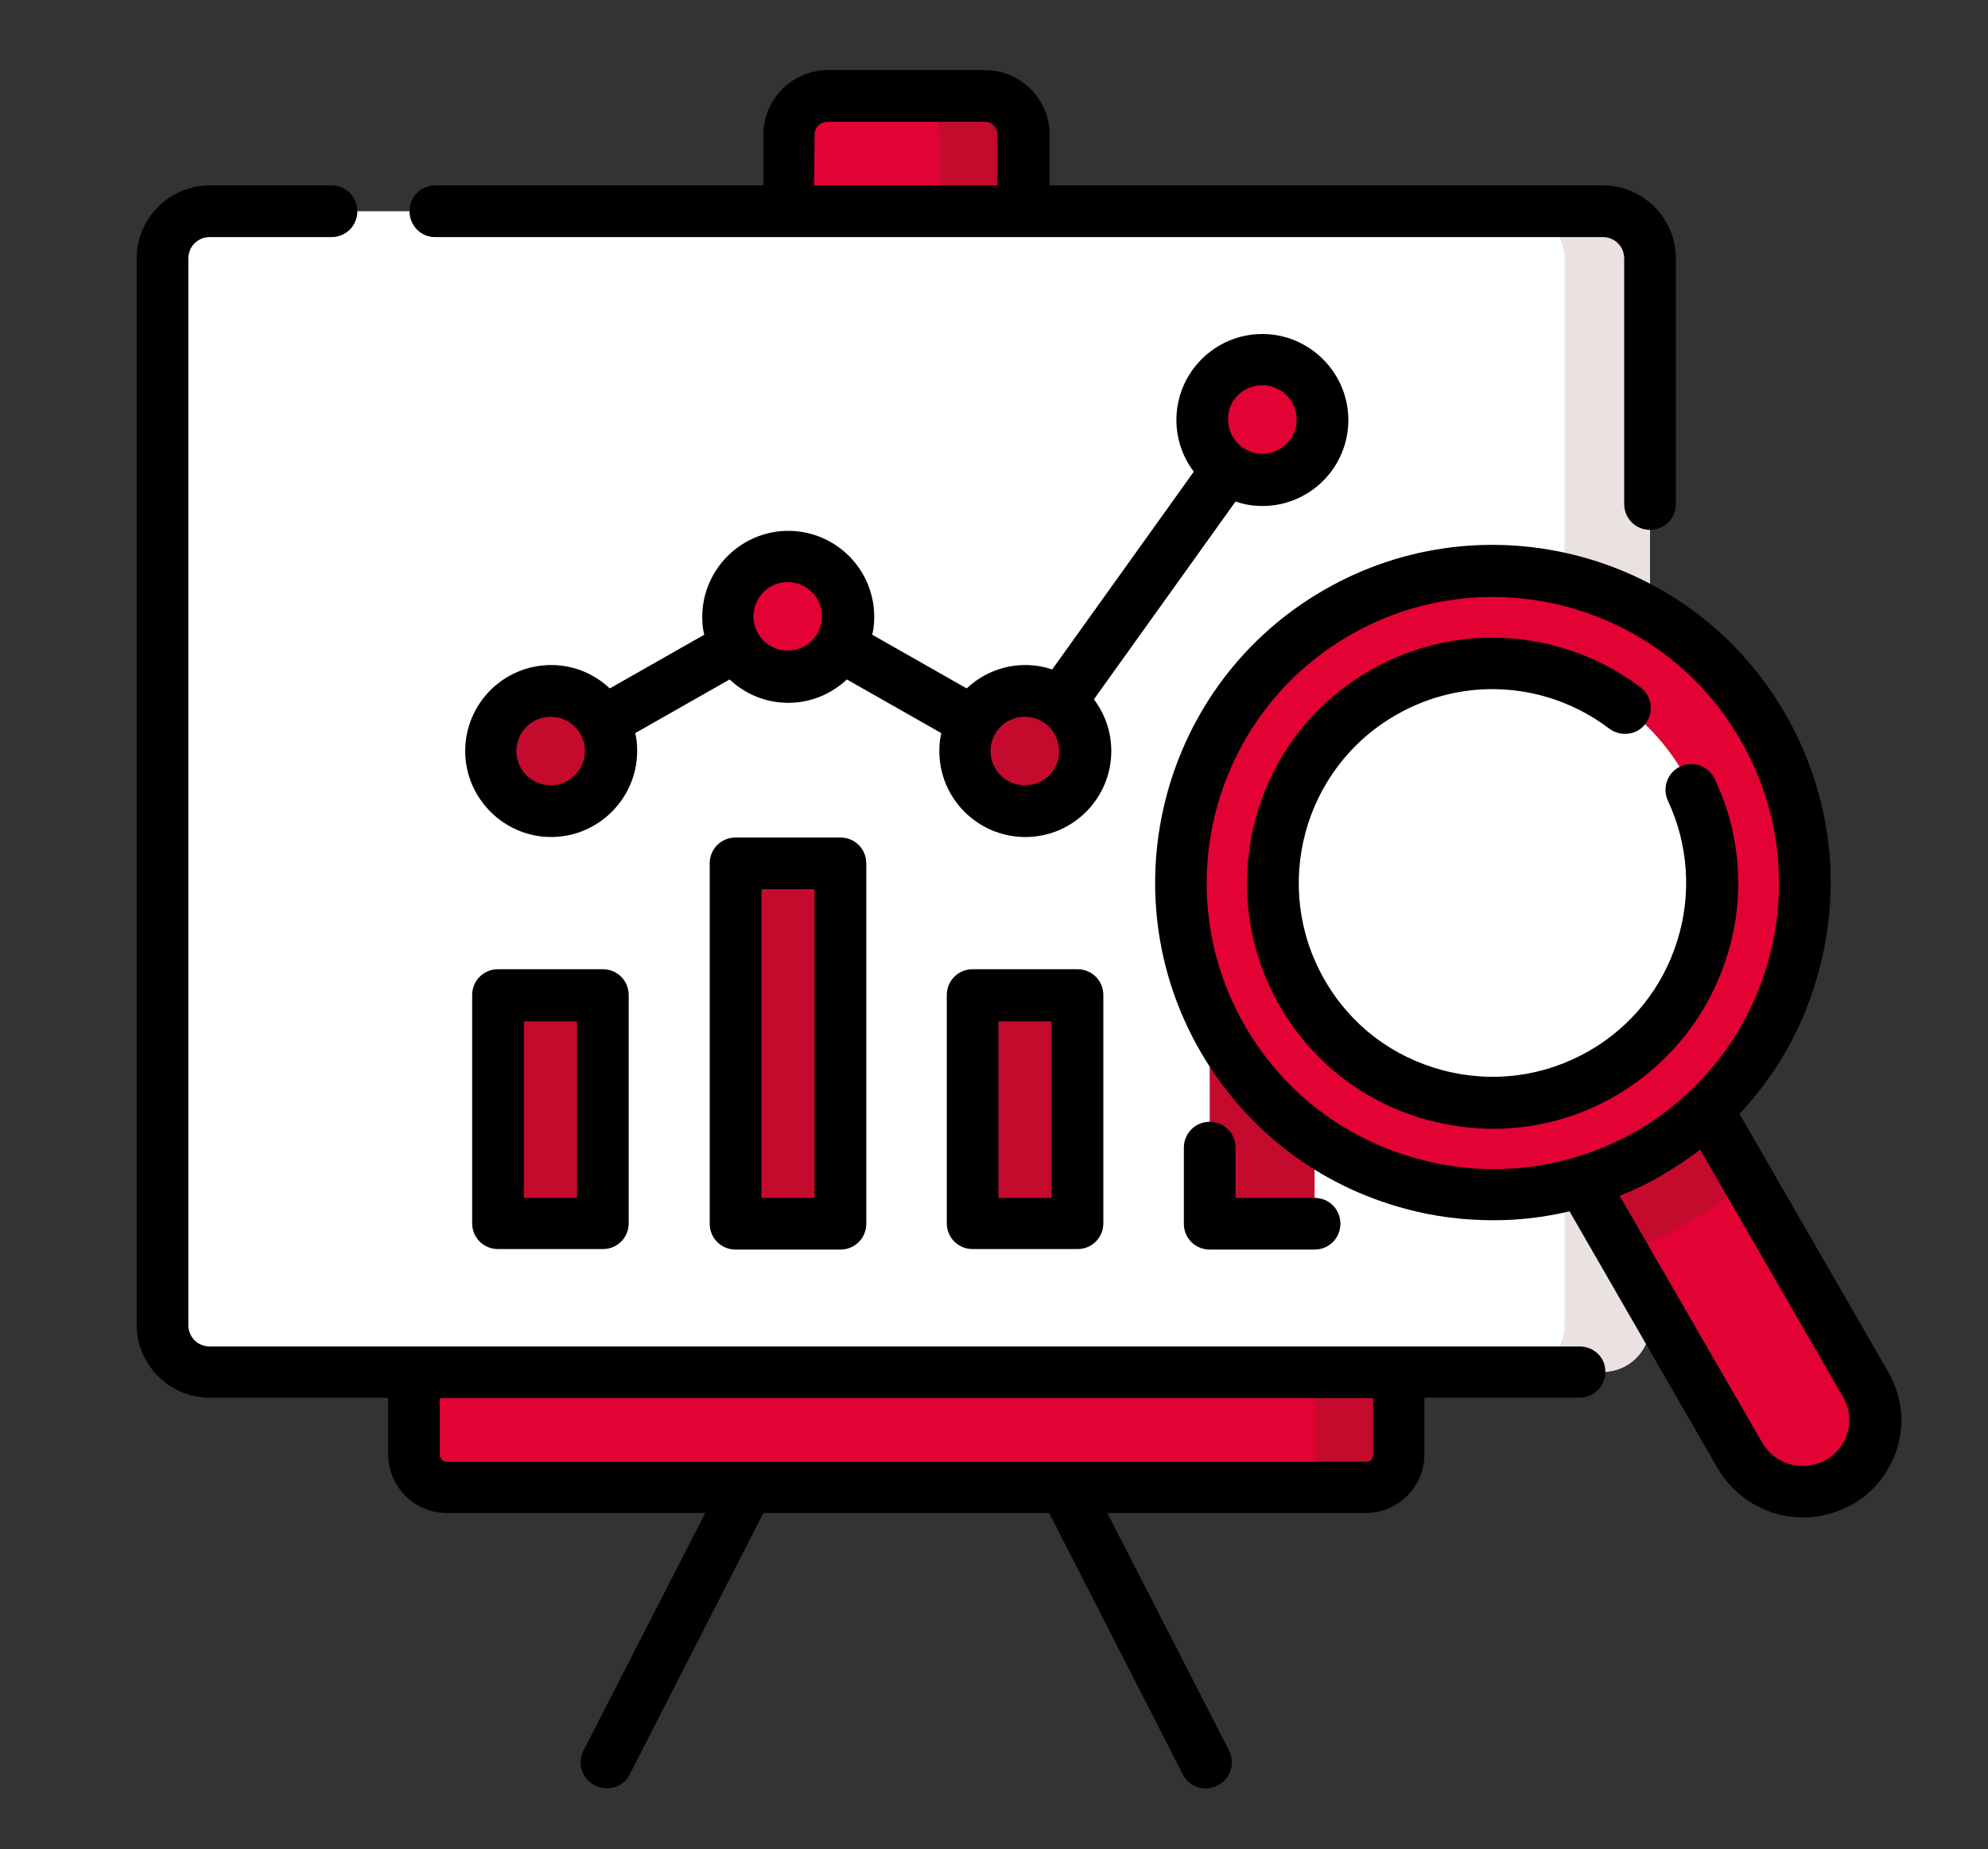 <?xml version="1.0" encoding="utf-8"?>
<!-- Generator: Adobe Illustrator 24.1.1, SVG Export Plug-In . SVG Version: 6.00 Build 0)  -->
<svg version="1.1" id="Camada_1" xmlns="http://www.w3.org/2000/svg" xmlns:xlink="http://www.w3.org/1999/xlink" x="0px" y="0px"
	 viewBox="0 0 400 372" style="enable-background:new 0 0 400 372;" xml:space="preserve">
<rect x="0" y="0" width="400" height="372" fill="#333333" stroke="none"/>
<style type="text/css">
	.st0{fill:#E30234;}
	.st1{fill:#EAE1E1;}
	.st2{fill:#C40B2D;}
	.st3{fill:#FFFFFF;}
</style>
<rect x="-492" y="-123" class="st0" width="175" height="146.4"/>
<rect x="-287.9" y="-123" class="st1" width="175" height="146.4"/>
<rect x="-492" y="58.1" class="st2" width="175" height="146.4"/>
<g>
	<g>
		<g>
			<path class="st3" d="M32.7,52v214.5c0,5.3,4.3,9.5,9.5,9.5h280.3c5.3,0,9.5-4.3,9.5-9.5V52c0-5.3-4.3-9.5-9.5-9.5H42.2
				C37,42.5,32.7,46.8,32.7,52z"/>
			<path class="st1" d="M322.5,42.5h-17.2c5.3,0,9.5,4.3,9.5,9.5v214.5c0,5.3-4.3,9.5-9.5,9.5h17.2c5.3,0,9.5-4.3,9.5-9.5V52
				C332,46.8,327.8,42.5,322.5,42.5z"/>
			<g>
				<g>
					<circle class="st2" cx="110.8" cy="151.1" r="12.1"/>
				</g>
				<g>
					<circle class="st0" cx="158.5" cy="124" r="12.1"/>
				</g>
				<g>
					<circle class="st2" cx="206.2" cy="151.1" r="12.1"/>
				</g>
				<g>
					<circle class="st0" cx="254" cy="84.4" r="12.1"/>
				</g>
			</g>
			<path class="st0" d="M83.3,292.7v-16.6h198.2v16.6c0,3.7-3,6.6-6.6,6.6h-185C86.2,299.3,83.3,296.4,83.3,292.7z"/>
			<path class="st2" d="M264.7,276.1v16.6c0,3.7-3,6.6-6.6,6.6h16.8c3.7,0,6.6-3,6.6-6.6v-16.6H264.7z"/>
			<path class="st0" d="M158.7,42.5V27.1c0-4.3,3.5-7.8,7.8-7.8h31.6c4.3,0,7.8,3.5,7.8,7.8v15.4L158.7,42.5L158.7,42.5z"/>
			<path class="st2" d="M198.2,19.3h-16.9c4.3,0,7.8,3.5,7.8,7.8v15.4H206V27.1C206,22.8,202.5,19.3,198.2,19.3z"/>
			<rect x="100.2" y="200.2" class="st2" width="21.1" height="45.9"/>
			<rect x="148" y="173.7" class="st2" width="21.1" height="72.5"/>
			<rect x="195.7" y="200.2" class="st2" width="21.1" height="45.9"/>
			<rect x="243.4" y="152.9" class="st2" width="21.1" height="93.2"/>
		</g>
		<g>
			<path class="st0" d="M311.4,225.9l38.7,67c4,7,12.9,9.4,19.9,5.3l0,0c7-4,9.4-12.9,5.3-19.9l-38.7-67L311.4,225.9z"/>
			<path class="st2" d="M336.6,211.3l-25.2,14.6l15.1,26.1c4.5-1.6,9-3.6,13.3-6.1c4.3-2.5,8.3-5.3,11.9-8.5L336.6,211.3z"/>
			<circle class="st0" cx="300.4" cy="177.6" r="62.8"/>
			<circle class="st3" cx="300.4" cy="177.6" r="44.2"/>
		</g>
	</g>
	<g>
		<path d="M254,101.8c9.6,0,17.3-7.8,17.3-17.3s-7.8-17.3-17.3-17.3c-9.6,0-17.3,7.8-17.3,17.3c0,3.9,1.3,7.5,3.5,10.4l-28.5,39.8
			c-1.7-0.6-3.5-0.9-5.4-0.9c-4.6,0-8.7,1.8-11.8,4.7l-19-10.8c0.3-1.2,0.4-2.4,0.4-3.6c0-9.6-7.8-17.3-17.3-17.3
			s-17.3,7.8-17.3,17.3c0,1.3,0.1,2.5,0.4,3.6l-19,10.8c-3.1-2.9-7.2-4.7-11.8-4.7c-9.6,0-17.3,7.8-17.3,17.3s7.8,17.3,17.3,17.3
			s17.3-7.8,17.3-17.3c0-1.3-0.1-2.5-0.4-3.6l19-10.8c3.1,2.9,7.2,4.7,11.8,4.7s8.7-1.8,11.8-4.7l19,10.8c-0.3,1.2-0.4,2.4-0.4,3.6
			c0,9.6,7.8,17.3,17.3,17.3c9.6,0,17.3-7.8,17.3-17.3c0-3.9-1.3-7.5-3.5-10.4l28.5-39.8C250.3,101.5,252.1,101.8,254,101.8z
			 M254,77.5c3.8,0,6.9,3.1,6.9,6.9c0,3.8-3.1,6.9-6.9,6.9c-3.8,0-6.9-3.1-6.9-6.9C247,80.6,250.1,77.5,254,77.5z M110.8,158
			c-3.8,0-6.9-3.1-6.9-6.9c0-3.8,3.1-6.9,6.9-6.9s6.9,3.1,6.9,6.9C117.7,154.9,114.6,158,110.8,158z M158.5,130.9
			c-3.8,0-6.9-3.1-6.9-6.9c0-3.8,3.1-6.9,6.9-6.9s6.9,3.1,6.9,6.9C165.4,127.8,162.3,130.9,158.5,130.9z M206.2,158
			c-3.8,0-6.9-3.1-6.9-6.9c0-3.8,3.1-6.9,6.9-6.9c3.8,0,6.9,3.1,6.9,6.9C213.2,154.9,210.1,158,206.2,158z"/>
		<path d="M317.9,270.9h-36.4H83.3H42.2c-2.4,0-4.3-1.9-4.3-4.3V52c0-2.4,1.9-4.3,4.3-4.3h24.5c2.9,0,5.2-2.3,5.2-5.2
			s-2.3-5.2-5.2-5.2H42.2c-8.1,0-14.7,6.6-14.7,14.7v214.5c0,8.1,6.6,14.7,14.7,14.7h35.9v11.4c0,6.5,5.3,11.8,11.8,11.8h52
			l-24.5,47.8c-1.3,2.6-0.3,5.7,2.3,7c0.8,0.4,1.6,0.6,2.4,0.6c1.9,0,3.7-1,4.6-2.8l26.9-52.6h57.5l26.9,52.6
			c0.9,1.8,2.7,2.8,4.6,2.8c0.8,0,1.6-0.2,2.4-0.6c2.6-1.3,3.6-4.4,2.3-7l-24.5-47.8h52c6.5,0,11.8-5.3,11.8-11.8v-11.4h31.2
			c2.9,0,5.2-2.3,5.2-5.2C323.1,273.2,320.7,270.9,317.9,270.9z M276.3,292.7c0,0.8-0.6,1.4-1.4,1.4h-185c-0.8,0-1.4-0.6-1.4-1.4
			v-11.4h187.8V292.7z"/>
		<path d="M87.5,47.7h71.2H206h116.5c2.4,0,4.3,1.9,4.3,4.3v49.4c0,2.9,2.3,5.2,5.2,5.2c2.9,0,5.2-2.3,5.2-5.2V52
			c0-8.1-6.6-14.7-14.7-14.7H211.2V27.1c0-7.2-5.9-13-13-13h-31.6c-7.2,0-13,5.9-13,13v10.2h-66c-2.9,0-5.2,2.3-5.2,5.2
			S84.7,47.7,87.5,47.7z M163.9,27.1c0-1.5,1.2-2.6,2.6-2.6h31.6c1.5,0,2.6,1.2,2.6,2.6v10.2h-36.9L163.9,27.1L163.9,27.1z"/>
		<path d="M100.2,195c-2.9,0-5.2,2.3-5.2,5.2v45.9c0,2.9,2.3,5.2,5.2,5.2h21.1c2.9,0,5.2-2.3,5.2-5.2v-45.9c0-2.9-2.3-5.2-5.2-5.2
			H100.2z M116.1,241h-10.7v-35.5h10.7V241z"/>
		<path d="M148,168.5c-2.9,0-5.2,2.3-5.2,5.2v72.5c0,2.9,2.3,5.2,5.2,5.2h21.1c2.9,0,5.2-2.3,5.2-5.2v-72.5c0-2.9-2.3-5.2-5.2-5.2
			H148z M163.9,241h-10.7v-62.1h10.7V241z"/>
		<path d="M195.7,195c-2.9,0-5.2,2.3-5.2,5.2v45.9c0,2.9,2.3,5.2,5.2,5.2h21.1c2.9,0,5.2-2.3,5.2-5.2v-45.9c0-2.9-2.3-5.2-5.2-5.2
			H195.7z M211.6,241h-10.7v-35.5h10.7V241z"/>
		<path d="M243.4,225.7c-2.9,0-5.2,2.3-5.2,5.2v15.3c0,2.9,2.3,5.2,5.2,5.2h21.1c2.9,0,5.2-2.3,5.2-5.2s-2.3-5.2-5.2-5.2h-15.9
			v-10.1C248.6,228,246.3,225.7,243.4,225.7z"/>
		<path d="M379.8,275.8L350,224.1c7.6-8.1,13.1-17.9,16-28.9c4.7-17.5,2.3-35.8-6.8-51.6c-18.7-32.5-60.4-43.6-92.8-24.9
			c-32.5,18.7-43.6,60.4-24.9,92.8c9.1,15.7,23.7,27,41.3,31.7c5.9,1.6,11.8,2.3,17.7,2.3c5.2,0,10.3-0.6,15.3-1.8l29.8,51.7
			c3.7,6.3,10.3,9.9,17.2,9.9c3.4,0,6.7-0.9,9.9-2.6c6.1-3.5,9.9-10.1,9.9-17.1C382.5,282.2,381.6,278.8,379.8,275.8z M285.5,233.2
			c-14.9-4-27.3-13.5-35-26.8c-15.9-27.5-6.4-62.8,21.1-78.6c9-5.2,18.9-7.7,28.7-7.7c19.9,0,39.3,10.3,49.9,28.8
			c7.7,13.3,9.7,28.8,5.8,43.7c-4,14.9-13.5,27.3-26.8,35C315.8,235.2,300.3,237.2,285.5,233.2z M367.4,293.7
			c-4.5,2.6-10.2,1-12.8-3.4l-28.7-49.7c2.9-1.2,5.7-2.5,8.4-4.1c2.7-1.6,5.3-3.3,7.8-5.2l28.7,49.7c0.8,1.4,1.3,3,1.3,4.7
			C372.1,289,370.3,292.1,367.4,293.7z"/>
		<path d="M347.5,192.3c3.7-11.8,2.8-24.5-2.5-35.6c-1.2-2.6-4.3-3.7-6.9-2.5c-2.6,1.2-3.7,4.3-2.5,6.9c4.1,8.8,4.8,18.8,1.9,28.1
			c-2.9,9.4-9.2,17.3-17.7,22.2c-9,5.2-19.5,6.6-29.6,3.9c-10.1-2.7-18.5-9.1-23.7-18.2c-10.7-18.6-4.3-42.5,14.3-53.2
			c13.6-7.9,30.5-6.8,43,2.7c2.3,1.7,5.6,1.3,7.3-1c1.7-2.3,1.3-5.6-1-7.3c-15.9-12-37.3-13.3-54.5-3.4c-11.4,6.6-19.6,17.2-23,30
			c-3.4,12.7-1.7,26,4.9,37.5c6.6,11.4,17.2,19.6,30,23c4.3,1.1,8.6,1.7,12.9,1.7c8.6,0,17-2.2,24.6-6.6
			C335.8,214.2,343.8,204.2,347.5,192.3z"/>
	</g>
</g>
</svg>

